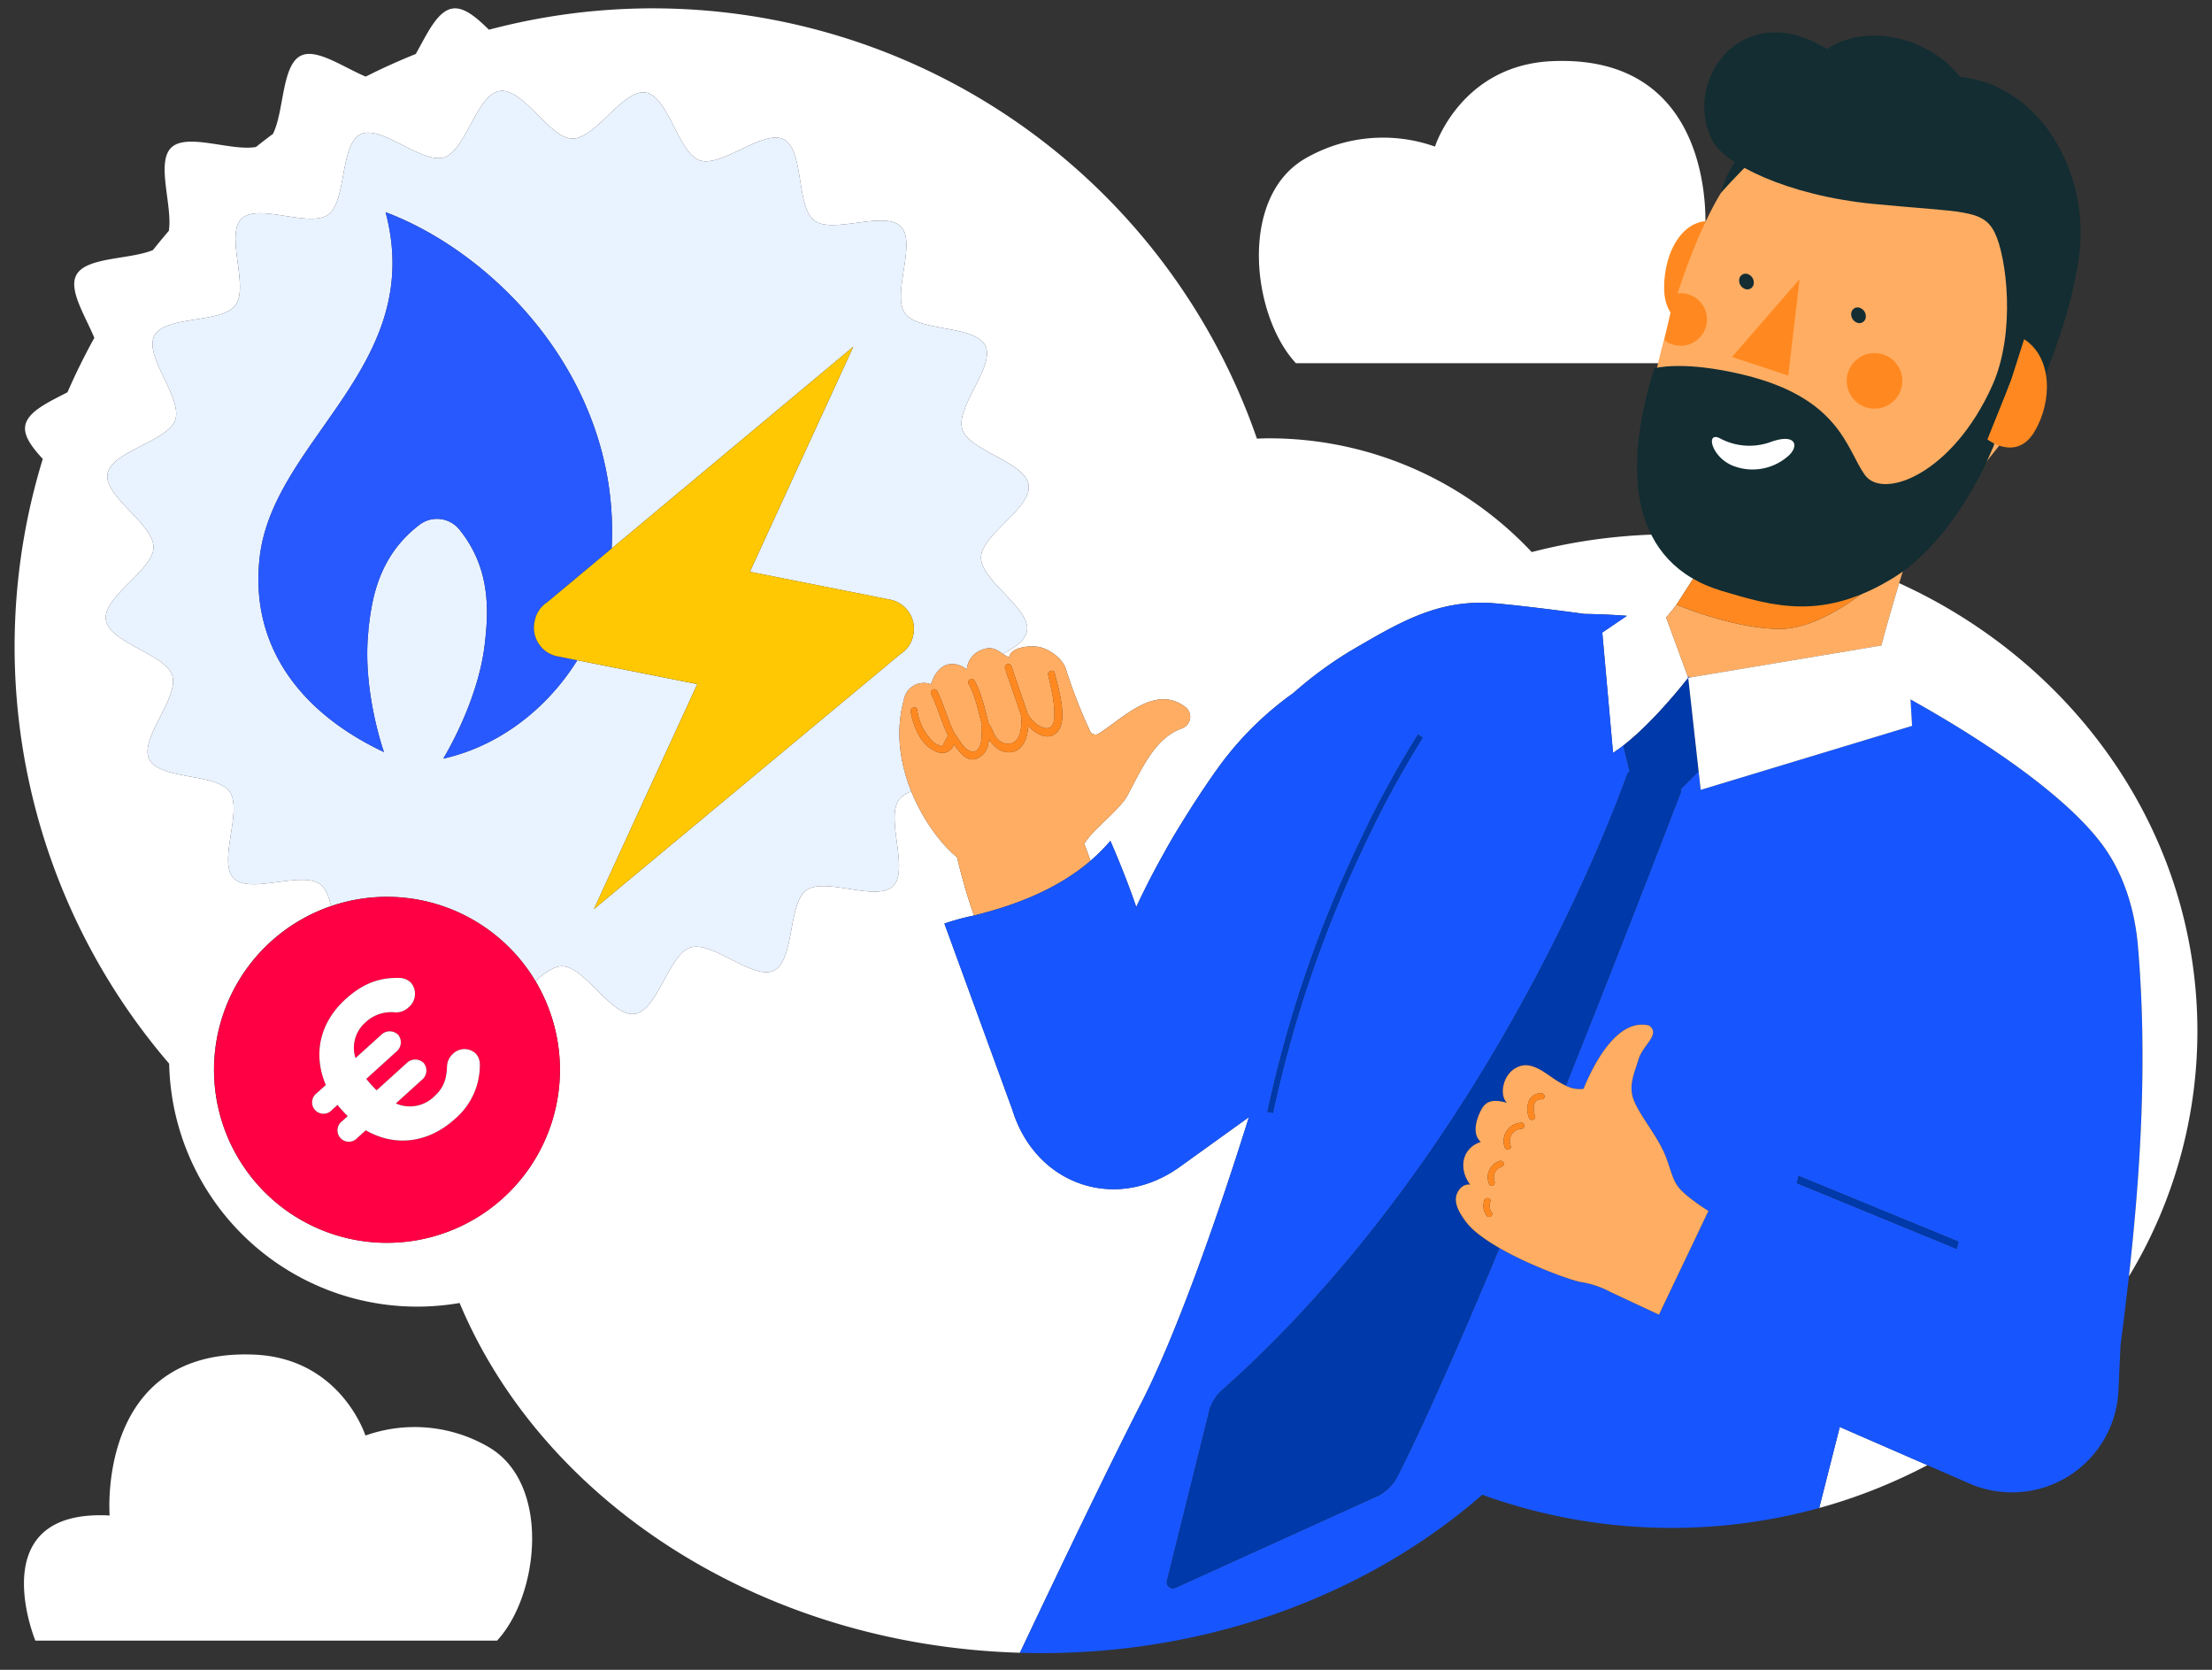 <?xml version="1.0" encoding="UTF-8"?>
<svg xmlns="http://www.w3.org/2000/svg" id="Calque_1" data-name="Calque 1" viewBox="0 0 530 400">
  <rect x="0" y="0" width="530" height="400" fill="#333333" stroke="none"/>
  <defs>
    <style>.cls-1{fill:#fff;}.cls-2{fill:#e9f2ff;}.cls-3{fill:#2859ff;}.cls-4{fill:#ffc802;}.cls-5{fill:#f04;}.cls-6{fill:#1756ff;}.cls-7{fill:#ffad63;}.cls-8{fill:#ff8920;}.cls-9{fill:#0039a9;}.cls-10{fill:#132d32;}</style>
  </defs>
  <title>offre-energie_1</title>
  <path class="cls-1" d="M435.89,361.234a129.36,129.36,0,0,0,25.923-10.259l-21-9.148Z"></path>
  <path class="cls-1" d="M299.238,267.61,282.7,279.5c-7.373,5.3-15.62,6.524-22.859,4.35-7.808-2.349-14.4-8.633-17.3-18.066l-16.26-44.55a56.067,56.067,0,0,1,7.088-1.927,124.829,124.829,0,0,1-4.038-13.931c-3.573-2.886-8.086-8.648-10.967-15.774a6.313,6.313,0,0,0-2.949,1.953c-3.3,4.424,2.509,16.849-1.445,20.716-3.936,3.844-16.222-2.237-20.739.971-4.48,3.171-2.792,16.792-7.779,19.257-4.9,2.421-14.685-7.173-20.021-5.519-5.2,1.614-7.808,15.083-13.36,15.895s-11.911-11.349-17.352-11.408c-2.039-.021-4.218,1.567-6.425,3.545a41.445,41.445,0,1,1-48.984-17.962c-.53-2.287-1.279-4.225-2.617-5.221-4.421-3.3-16.849,2.507-20.716-1.444-3.846-3.938,2.234-16.224-.969-20.742-3.174-4.477-16.794-2.79-19.261-7.778-2.418-4.9,7.178-14.687,5.522-20.022-1.612-5.193-15.083-7.808-15.891-13.358s11.348-11.913,11.406-17.352c.059-5.583-11.935-12.214-11.018-17.6.934-5.483,14.461-7.766,16.227-12.96,1.779-5.249-7.566-15.284-5.005-20.155,2.573-4.891,16.14-2.882,19.434-7.311S53.91,56.261,57.864,52.4c3.937-3.849,16.225,2.234,20.742-.971,4.479-3.176,2.794-16.793,7.779-19.257,4.9-2.422,14.686,7.172,20.021,5.519,5.2-1.613,7.809-15.083,13.36-15.895S131.677,33.142,137.118,33.2c5.583.059,12.212-11.936,17.6-11.021,5.484.938,7.767,14.462,12.957,16.23,5.253,1.778,15.284-7.566,20.155-5.007,4.894,2.576,2.885,16.14,7.309,19.438s16.853-2.511,20.719,1.441c3.846,3.937-2.24,16.223.969,20.741C220,79.5,233.621,77.814,236.089,82.8c2.421,4.9-7.175,14.686-5.522,20.021,1.615,5.195,15.086,7.81,15.895,13.36s-11.348,11.911-11.406,17.352c-.058,5.583,11.935,12.212,11.018,17.6-.382,2.233-2.852,3.935-5.765,5.519a7.143,7.143,0,0,0,1.5.812c.2-2.436,5.131-3,7.5-2.4s5.259,2.763,6.043,5.078a123.464,123.464,0,0,0,5.825,14.979,1.425,1.425,0,0,0,2.047.626c5.651-3.487,13.507-11.984,20.817-6.361a2.935,2.935,0,0,1-.8,5.071c-6.1,2.178-9.11,8.457-13.009,15.944-1.917,3.682-8.489,8.29-10.434,11.744.479,1.234.979,2.6,1.487,4.053a41.751,41.751,0,0,0,4.766-4.789c2.727,6.292,4.727,11.546,6.2,15.845,1.151-2.444,2.342-4.891,3.622-7.342q1.439-2.759,2.995-5.523l0,0c1.253-2.306,2.576-4.558,3.952-6.755q3.761-6.174,8.063-12.347c.2-.295.411-.584.626-.873a77.908,77.908,0,0,1,18.371-18.4,93.936,93.936,0,0,1,13.887-10.2c11.62-6.775,20.334-11.959,32.96-11.391,2.5.113,11.372,1.057,22.871,2.628,3.353.053,6.759.2,10.224.459l-5.908,4.009,2.578,28.81c.816-.523,1.646-1.12,2.479-1.767,6.756-5.244,13.717-13.9,15.231-15.829.2-.25.307-.393.307-.393l-.131-.359-5.158-14.063c.818-.96,1.651-1.993,2.486-3.094l6.391-9.949a58.663,58.663,0,0,0,2.984-6.465c-3.488-.274-7.013-.421-10.576-.421a133.077,133.077,0,0,0-33.5,4.26A86.236,86.236,0,0,0,304,105c-.953,0-1.9.041-2.841.072A153.17,153.17,0,0,0,117.15,7.118c-2.965-2.908-5.927-5.482-8.7-5.076-3.673.537-6.166,6.161-8.826,10.888q-6.132,2.457-11.993,5.42c-5.464-2.289-11.809-6.853-15.543-5.006C67.468,15.627,68.1,26.686,65.4,32.076q-2.064,1.532-4.072,3.134c-5.933,1.074-16.572-3.483-20.309.17-3.673,3.59.383,13.96-.569,19.922Q38.5,57.567,36.64,59.91c-5.609,2.317-16.055,1.6-18.366,6-1.874,3.565,2.1,9.669,4.329,15.025q-3.516,6.342-6.435,13.039c-4.56,2.358-9.542,4.623-10.119,8.008-.421,2.475,1.659,5.19,4.2,7.959A153.227,153.227,0,0,0,40.533,254.8a59.441,59.441,0,0,0,69.589,57.325c19.922,47.585,72.248,81.984,134.256,83.788,10.138-21.391,21.869-45.824,29.316-60.3C281.585,320.047,291.138,293.527,299.238,267.61Z"></path>
  <path class="cls-1" d="M427.359,87s13.74-33.382-18.8-31.654c0,0,3.413-42.44-36.652-40.7-21.9.952-28.084,20.468-28.084,20.468a37.211,37.211,0,0,0-31.143,2.894C296.731,47.291,299.906,75.613,310.5,87Z"></path>
  <path class="cls-1" d="M117.043,346.617a35.23,35.23,0,0,0-29.485-2.739S81.7,325.4,60.969,324.5c-37.933-1.649-34.7,38.532-34.7,38.532C-4.541,361.4,8.467,393,8.467,393H119.1C129.135,382.219,132.141,355.405,117.043,346.617Z"></path>
  <path class="cls-2" d="M216.553,167.722a4.836,4.836,0,0,1,6.517-3.8c2-6.082,6.175-5.42,8.589-3.557a5.379,5.379,0,0,1,3.511-4.668c2.529-1.033,3.737.02,5.138.96,2.913-1.584,5.383-3.286,5.765-5.519.917-5.391-11.076-12.02-11.018-17.6.058-5.44,12.218-11.8,11.406-17.352s-14.28-8.165-15.895-13.36c-1.653-5.335,7.943-15.122,5.522-20.021-2.468-4.989-16.087-3.3-19.258-7.779-3.209-4.518,2.876-16.8-.969-20.741-3.866-3.952-16.295,1.853-20.719-1.441s-2.415-16.863-7.309-19.438c-4.871-2.56-14.9,6.785-20.155,5.007-5.189-1.768-7.473-15.293-12.957-16.23-5.391-.916-12.02,11.079-17.6,11.021-5.44-.058-11.8-12.219-17.352-11.408s-8.165,14.281-13.36,15.895c-5.335,1.653-15.124-7.941-20.021-5.519-4.985,2.464-3.3,16.081-7.779,19.257-4.518,3.2-16.806-2.878-20.742.971-3.954,3.865,1.855,16.293-1.443,20.713S39.561,75.529,36.988,80.42c-2.561,4.871,6.784,14.906,5.005,20.155-1.767,5.193-15.293,7.477-16.227,12.96-.917,5.389,11.076,12.019,11.018,17.6-.058,5.439-12.218,11.8-11.406,17.352s14.28,8.165,15.891,13.358c1.656,5.335-7.94,15.124-5.522,20.022,2.468,4.988,16.087,3.3,19.261,7.778,3.2,4.517-2.876,16.8.969,20.742,3.866,3.951,16.294-1.853,20.716,1.444,1.339,1,2.087,2.934,2.617,5.221a41.469,41.469,0,0,1,48.984,17.962c2.207-1.978,4.386-3.566,6.425-3.545,5.44.058,11.8,12.218,17.352,11.408s8.165-14.281,13.36-15.895c5.335-1.654,15.124,7.94,20.021,5.519,4.988-2.464,3.3-16.086,7.779-19.257,4.517-3.208,16.8,2.873,20.739-.971,3.954-3.866-1.854-16.292,1.445-20.716a6.313,6.313,0,0,1,2.949-1.953C215.723,183.073,214.454,175.393,216.553,167.722ZM92.388,50.83c25.958,9.73,56.317,40.06,54.163,80.568l57.9-48.342-24.772,53.908,33.793,6.717a7.117,7.117,0,0,1,5.355,8.418,6.793,6.793,0,0,1-3.029,4.523L142.3,217.782l24.771-53.906-28.753-5.715c-7.218,11.58-18.669,20.56-32.118,23.562,0,0,8.421-13.576,9.972-27.631.775-7.027,1.687-17.581-6.07-27.2a6.913,6.913,0,0,0-9.743-1.075c-9.92,7.665-11.331,18.163-12.106,25.19l.033,0C86.707,165.346,92,180.155,92,180.155c-19.776-9.3-32.153-25.166-29.8-46.494C65.329,105.276,102.192,87.756,92.388,50.83Z"></path>
  <path class="cls-3" d="M62.2,133.661c-2.353,21.328,10.023,37.2,29.8,46.494,0,0-5.289-14.81-3.707-29.14l-.033,0c.776-7.027,2.187-17.526,12.106-25.19a6.913,6.913,0,0,1,9.743,1.075c7.757,9.615,6.845,20.168,6.07,27.2-1.551,14.055-9.972,27.631-9.972,27.631,13.449-3,24.9-11.982,32.118-23.562l-4.847-.964a6.982,6.982,0,0,1-5.386-8.288q.015-.065.031-.13l0,0a6.791,6.791,0,0,1,3.029-4.523l15.4-12.857c2.155-40.508-28.2-70.838-54.163-80.568C102.192,87.756,65.329,105.276,62.2,133.661Z"></path>
  <path class="cls-4" d="M128.122,148.778l0,0q-.016.065-.031.13a6.982,6.982,0,0,0,5.386,8.288l4.847.964,28.753,5.715L142.3,217.782l73.493-61.16a6.793,6.793,0,0,0,3.029-4.523,7.117,7.117,0,0,0-5.355-8.418l-33.793-6.717L204.45,83.056,146.55,131.4l-15.4,12.857A6.791,6.791,0,0,0,128.122,148.778Z"></path>
  <path class="cls-5" d="M123.446,228.469a41.434,41.434,0,1,0,4.849,6.548A41.453,41.453,0,0,0,123.446,228.469Zm-14.415,39.545c-6.743,6.1-14.723,6.6-21.385,2.739l-2.018,1.827a2.726,2.726,0,1,1-3.636-4.018l1.331-1.2a15.077,15.077,0,0,1-1.162-1.191c-.413-.457-.909-1.005-1.277-1.5l-1.33,1.2a2.727,2.727,0,1,1-3.637-4.018l2.156-1.951c-2.963-6.87-1.815-14.637,4.746-20.574,4.587-4.151,8.662-5.18,12.939-5.064a3.9,3.9,0,0,1,2.777,1.225,4.16,4.16,0,0,1-.654,5.824,4.292,4.292,0,0,1-3.166,1.2,8.926,8.926,0,0,0-7.116,2.37,8.049,8.049,0,0,0-2.415,8.581l6.147-5.563a2.9,2.9,0,0,1,4.067-.025,2.859,2.859,0,0,1-.43,4.043l-7.2,6.518c.367.5.821,1,1.234,1.457a16.014,16.014,0,0,0,1.244,1.283l7.2-6.517a2.9,2.9,0,0,1,4.066-.026,2.859,2.859,0,0,1-.43,4.044l-6.239,5.646a8.319,8.319,0,0,0,9.269-1.744c2.2-1.993,2.88-4.1,2.994-7.111a4.224,4.224,0,0,1,1.426-3.034,3.927,3.927,0,0,1,5.506,0,3.814,3.814,0,0,1,.928,2.317A16.9,16.9,0,0,1,109.031,268.014Z"></path>
  <path class="cls-1" d="M108.534,252.434a4.224,4.224,0,0,0-1.426,3.034c-.114,3.009-.792,5.118-2.994,7.111a8.319,8.319,0,0,1-9.269,1.744l6.239-5.646a2.859,2.859,0,0,0,.43-4.044,2.9,2.9,0,0,0-4.066.026l-7.2,6.517A16.014,16.014,0,0,1,89,259.894c-.413-.457-.867-.959-1.234-1.457l7.2-6.518a2.859,2.859,0,0,0,.43-4.043,2.9,2.9,0,0,0-4.067.025l-6.147,5.563a8.049,8.049,0,0,1,2.415-8.581,8.926,8.926,0,0,1,7.116-2.37,4.292,4.292,0,0,0,3.166-1.2,4.16,4.16,0,0,0,.654-5.824,3.9,3.9,0,0,0-2.777-1.225c-4.277-.116-8.352.913-12.939,5.064-6.561,5.937-7.709,13.7-4.746,20.574l-2.156,1.951a2.727,2.727,0,1,0,3.637,4.018l1.33-1.2c.367.5.863,1.046,1.277,1.5a15.077,15.077,0,0,0,1.162,1.191l-1.331,1.2a2.726,2.726,0,1,0,3.636,4.018l2.018-1.827c6.661,3.856,14.642,3.363,21.385-2.739a16.9,16.9,0,0,0,5.937-13.264,3.814,3.814,0,0,0-.928-2.317A3.927,3.927,0,0,0,108.534,252.434Z"></path>
  <path class="cls-6" d="M404.5,162.351s-.11.143-.307.393l.364.12Z"></path>
  <path class="cls-6" d="M404.373,161.993l.131.359.482-.08Z"></path>
  <path class="cls-7" d="M270.231,190.407c3.9-7.487,6.905-13.766,13.009-15.944a2.935,2.935,0,0,0,.8-5.071c-7.309-5.624-15.165,2.874-20.817,6.361a1.425,1.425,0,0,1-2.047-.626,123.464,123.464,0,0,1-5.825-14.979c-.784-2.315-3.674-4.476-6.043-5.078s-7.3-.036-7.5,2.4a7.143,7.143,0,0,1-1.5-.812c-1.4-.94-2.61-1.993-5.138-.96a5.379,5.379,0,0,0-3.511,4.668c-2.414-1.863-6.587-2.524-8.589,3.557a4.836,4.836,0,0,0-6.517,3.8c-2.1,7.671-.83,15.351,1.812,21.885,2.881,7.126,7.395,12.888,10.967,15.774a124.829,124.829,0,0,0,4.038,13.931c7.365-1.859,18.8-5.276,27.914-13.108-.508-1.454-1.008-2.819-1.487-4.053C261.742,198.7,268.314,194.089,270.231,190.407ZM228.554,178.3a2.9,2.9,0,0,1-3.778,1.9c-3.986-1.229-5.946-6.059-6.569-9.717-.174-1.023,1.389-1.5,1.565-.462a12.788,12.788,0,0,0,2.7,6.439c.516.6,1.514,1.855,2.381,2l.914.338,1.359-2.625c-1.545-3.185-2.41-6.669-4-9.83-.469-.932.921-1.787,1.394-.848,1.648,3.272,2.511,6.889,4.157,10.159.906,1.13,1.995,3.281,3.215,4,2.607,1.526,3.375-1.72,3.332-3.7-.017-.794-.251-1.635.08-2.239-.885-3.316-1.533-6.833-3.208-9.851-.508-.916.883-1.768,1.394-.848,1.791,3.226,2.481,6.944,3.441,10.475.767.75,1.05,2.172,1.67,3.019,1.823,2.489,5.045,2.286,5.842-1.08a11.206,11.206,0,0,0,.209-4.019c-1.217-3.8-2.636-7.535-3.85-11.337a.816.816,0,0,1,1.565-.461c1.21,3.789,2.624,7.511,3.838,11.3,1.427,2.829,6.144,5.813,6.4.969.18-3.4-.723-6.891-1.457-10.179-.228-1.02,1.336-1.489,1.565-.461.7,3.127,3.436,11.371.484,14.234-2.105,2.042-4.962.424-6.83-1.564-.165,2.746-1.164,5.731-3.895,6.241a4.6,4.6,0,0,1-3.907-1.187,13.157,13.157,0,0,1-1.672-1.868,5.844,5.844,0,0,1-.151,1.4,4.567,4.567,0,0,1-3.066,3.363C231.517,182.348,229.873,180.207,228.554,178.3Z"></path>
  <path class="cls-8" d="M233.671,181.857a4.567,4.567,0,0,0,3.066-3.363,5.844,5.844,0,0,0,.151-1.4,13.157,13.157,0,0,0,1.672,1.868,4.6,4.6,0,0,0,3.907,1.187c2.73-.51,3.73-3.5,3.895-6.241,1.868,1.988,4.725,3.606,6.83,1.564,2.952-2.863.215-11.107-.484-14.234-.229-1.027-1.793-.558-1.565.461.734,3.288,1.637,6.779,1.457,10.179-.256,4.845-4.973,1.861-6.4-.969-1.214-3.788-2.627-7.51-3.838-11.3a.816.816,0,0,0-1.565.461c1.214,3.8,2.634,7.536,3.85,11.337a11.206,11.206,0,0,1-.209,4.019c-.8,3.366-4.019,3.568-5.842,1.08-.62-.847-.9-2.268-1.67-3.019-.96-3.53-1.65-7.248-3.441-10.475-.511-.92-1.9-.068-1.394.848,1.675,3.018,2.323,6.535,3.208,9.851-.331.6-.1,1.445-.08,2.239.043,1.98-.725,5.227-3.332,3.7-1.221-.715-2.31-2.867-3.215-4-1.647-3.27-2.51-6.888-4.157-10.159-.473-.939-1.863-.083-1.394.848,1.592,3.162,2.458,6.645,4,9.83l-1.359,2.625-.914-.338c-.866-.145-1.865-1.4-2.381-2a12.788,12.788,0,0,1-2.7-6.439c-.176-1.035-1.739-.562-1.565.462.623,3.657,2.584,8.488,6.569,9.717a2.9,2.9,0,0,0,3.778-1.9C229.873,180.207,231.517,182.348,233.671,181.857Z"></path>
  <path class="cls-6" d="M510.086,305.761c2.742-24.588,4.515-51.705,2.165-79.122-.762-8.974-3.505-17.205-8.045-23.627-8.565-12.09-28.6-25.541-46.447-35.471l.373,6.336L407.49,189.209l-.5-4.457-4.3,4.291a1.456,1.456,0,0,1-.04.921c-10.593,27.548-19.693,50.685-27.487,70.106a7.237,7.237,0,0,0,4.252.765c2.542-6.227,8.205-17.03,15.722-15.168,2.848,2.133-1.5,4.632-2.522,8.042s-2.632,6.53-.994,10.237c1.821,4.122,5.915,8.66,7.715,13.69,2.057,5.748,1.517,6.421,7.266,10.608.856.623,1.782,1.235,2.743,1.832l-11.855,24.849-11.671-5.457a22.183,22.183,0,0,0-6.893-2.34c-1.752-.187-11.876-3.7-19.664-8.177-13.93,33.309-21.271,48.552-24.431,54.712a10.764,10.764,0,0,1-5.6,5.083l-47.661,21.637a1.463,1.463,0,0,1-1.979-1.634L289.56,338.7a10.041,10.041,0,0,1,3.182-5.621c62.809-55.843,93.054-136.171,97.107-147.518a1.444,1.444,0,0,1,.618-.75l-1.5-6.235c-.833.647-1.663,1.243-2.479,1.767l-2.578-28.81,5.908-4.009c-3.465-.26-6.871-.406-10.224-.459-11.5-1.572-20.373-2.516-22.871-2.628-12.627-.568-21.34,4.615-32.96,11.391a93.936,93.936,0,0,0-13.887,10.2,77.908,77.908,0,0,0-18.371,18.4c-.215.289-.43.578-.626.873q-4.3,6.17-8.063,12.347c-1.376,2.2-2.7,4.449-3.952,6.755l0,0q-1.551,2.763-2.995,5.523c-1.281,2.451-2.472,4.9-3.622,7.342-1.471-4.3-3.471-9.553-6.2-15.845a41.751,41.751,0,0,1-4.766,4.789c-9.115,7.832-20.549,11.249-27.914,13.108a56.067,56.067,0,0,0-7.088,1.927l16.26,44.55c2.9,9.433,9.494,15.717,17.3,18.066,7.24,2.173,15.486.947,22.859-4.35l16.535-11.894c-8.1,25.916-17.653,52.437-25.544,68-7.447,14.479-19.178,38.912-29.316,60.3,1.7.049,3.406.087,5.122.087,41.393,0,78.81-14.531,105.669-37.942a133.531,133.531,0,0,0,80.721,3.176l4.925-19.407,21,9.148,10.206,4.446a25.529,25.529,0,0,0,35.565-22.312l.507-10.9C508.781,316.879,509.459,311.385,510.086,305.761ZM303.694,266.308A290.434,290.434,0,0,1,325.717,201.8a241.559,241.559,0,0,1,14.035-25.819l1.117.733A240.436,240.436,0,0,0,326.912,202.4,289.053,289.053,0,0,0,305,266.579ZM430.961,281.7l38.3,15.744-.422,1.719-38.3-15.744Z"></path>
  <path class="cls-7" d="M409.251,133.081s26.888,11.3,41.419,5.367c0,0-13,12.233-24.208,12.208s-24.762-5.821-24.762-5.821h0c-.835,1.1-1.668,2.134-2.486,3.094l5.158,14.063.613.278,45.795-7.64c1.329-4.991,2.845-10.2,4.275-14.927,2.845-9.405,5.347-16.891,5.347-16.891s-44.592-12.783-47.6.107a41.661,41.661,0,0,1-1.726,5.5,58.663,58.663,0,0,1-2.984,6.465Z"></path>
  <path class="cls-8" d="M426.462,150.656c11.211.025,24.208-12.208,24.208-12.208-14.532,5.935-41.419-5.367-41.419-5.367l-1.159,1.8-6.391,9.949h0S415.252,150.632,426.462,150.656Z"></path>
  <path class="cls-9" d="M404.2,162.745c-1.514,1.926-8.475,10.585-15.231,15.829l1.5,6.235a1.444,1.444,0,0,0-.618.75c-4.053,11.347-34.3,91.675-97.107,147.518a10.041,10.041,0,0,0-3.182,5.621L279.6,378.749a1.463,1.463,0,0,0,1.979,1.634l47.661-21.637a10.764,10.764,0,0,0,5.6-5.083c3.16-6.16,10.5-21.4,24.431-54.712-3.533-2.03-6.585-4.259-8.158-6.465-1.1-1.543-2.236-3.219-2.272-5.114s1.58-3.93,3.441-3.573c-2.884-3.843-2.014-8.752,2.549-10.258-2.126-1.816-1.19-5.259.112-7.733s3.444-2.365,6.144-1.64c-2.015-1.848-.969-7.655,3.323-8.831,2.636-.723,5.245,1.241,7.5,2.788a23.172,23.172,0,0,0,3.264,1.946c7.794-19.42,16.894-42.557,27.487-70.106a1.456,1.456,0,0,0,.04-.921l4.3-4.291-2.433-21.888Z"></path>
  <path class="cls-1" d="M404.986,162.271l-.482.08.057.513,2.433,21.888.5,4.457,50.642-15.333-.373-6.336c17.852,9.93,37.882,23.381,46.447,35.471,4.54,6.422,7.284,14.653,8.045,23.627,2.35,27.417.577,54.535-2.165,79.122A113.4,113.4,0,0,0,526.5,247c0-47.264-29.175-88.091-71.444-107.3-1.43,4.727-2.946,9.937-4.275,14.927Z"></path>
  <path class="cls-7" d="M364.4,255.336c-4.292,1.176-5.338,6.984-3.323,8.831-2.7-.725-4.842-.833-6.144,1.64s-2.238,5.917-.112,7.733c-4.562,1.506-5.433,6.416-2.549,10.258-1.861-.358-3.478,1.677-3.441,3.573s1.172,3.57,2.272,5.114c1.573,2.206,4.625,4.435,8.158,6.465,7.789,4.476,17.912,7.989,19.664,8.177a22.183,22.183,0,0,1,6.893,2.34l11.671,5.457,11.855-24.849c-.961-.6-1.887-1.209-2.743-1.832-5.75-4.187-5.209-4.86-7.266-10.608-1.8-5.03-5.894-9.568-7.715-13.69-1.638-3.707-.024-6.828.994-10.237s5.37-5.909,2.522-8.042c-7.517-1.862-13.18,8.941-15.722,15.168a7.237,7.237,0,0,1-4.252-.765,23.172,23.172,0,0,1-3.264-1.946C369.648,256.577,367.04,254.613,364.4,255.336Zm1.9,8.423a3.235,3.235,0,0,1,3.036-1.912c.949.053.988,1.539.031,1.485-2.236-.125-2.079,2.6-1.568,4.03.323.9-1.106,1.309-1.428.412A5.268,5.268,0,0,1,366.306,263.759Zm-1.794,5.175c.955-.066.984,1.419.031,1.485a2.913,2.913,0,0,0-2.562,4.044c.328.9-1.1,1.307-1.428.412A4.409,4.409,0,0,1,364.512,268.934Zm-8.35,22.247a4.116,4.116,0,0,1-.513-3.654c.309-.9,1.755-.558,1.444.347a2.726,2.726,0,0,0,.335,2.532C357.972,291.194,356.7,291.965,356.162,291.181Zm1.931-8.269c.383.862-.879,1.647-1.266.776a4.091,4.091,0,0,1,2.551-5.6.743.743,0,0,1,.412,1.428A2.594,2.594,0,0,0,358.093,282.913Z"></path>
  <path class="cls-8" d="M367.8,267.362c-.511-1.427-.668-4.155,1.568-4.03.957.053.918-1.432-.031-1.485a3.235,3.235,0,0,0-3.036,1.912,5.268,5.268,0,0,0,.071,4.015C366.7,268.671,368.127,268.263,367.8,267.362Z"></path>
  <path class="cls-8" d="M361.981,274.463a2.913,2.913,0,0,1,2.562-4.044c.953-.066.924-1.551-.031-1.485a4.409,4.409,0,0,0-3.959,5.941C360.88,275.77,362.309,275.362,361.981,274.463Z"></path>
  <path class="cls-8" d="M359.79,279.518a.743.743,0,0,0-.412-1.428,4.091,4.091,0,0,0-2.551,5.6c.387.871,1.65.086,1.266-.776A2.594,2.594,0,0,1,359.79,279.518Z"></path>
  <path class="cls-8" d="M357.094,287.874c.311-.9-1.136-1.244-1.444-.347a4.116,4.116,0,0,0,.513,3.654c.54.784,1.81.013,1.266-.776A2.726,2.726,0,0,1,357.094,287.874Z"></path>
  <polygon class="cls-9" points="468.834 299.161 469.257 297.442 430.961 281.698 430.539 283.417 468.834 299.161"></polygon>
  <path class="cls-9" d="M326.912,202.4a240.436,240.436,0,0,1,13.957-25.685l-1.117-.733A241.559,241.559,0,0,0,325.717,201.8a290.434,290.434,0,0,0-22.023,64.511l1.309.271A289.053,289.053,0,0,1,326.912,202.4Z"></path>
  <path class="cls-8" d="M408.975,63.705,406.887,79.06s-8.1-.886-8.161-9.985,4.935-17.568,12.447-15.918Z"></path>
  <path class="cls-7" d="M412.356,46.2s-7.716,11.7-14.214,37.254-3.172,37.24,9.022,51.931,46.392,2.524,61.594-16.12S492.2,94.86,487.91,60.816,435.931,3.034,412.356,46.2"></path>
  <polygon class="cls-8" points="431.181 66.862 428.475 89.987 414.99 85.503 431.181 66.862"></polygon>
  <path class="cls-10" d="M420.205,67.852a1.534,1.534,0,0,1-1.912,1.424,2.155,2.155,0,0,1-1.581-2.244,1.535,1.535,0,0,1,1.912-1.424,2.155,2.155,0,0,1,1.581,2.244"></path>
  <path class="cls-10" d="M447.047,75.933a1.534,1.534,0,0,1-1.912,1.424,2.155,2.155,0,0,1-1.581-2.244,1.535,1.535,0,0,1,1.912-1.424,2.155,2.155,0,0,1,1.581,2.244"></path>
  <path class="cls-8" d="M455.625,92.762a6.66,6.66,0,1,1-4.957-8.007,6.659,6.659,0,0,1,4.957,8.007"></path>
  <path class="cls-8" d="M401.351,70.384a6.22,6.22,0,0,1,.937-.129,6.292,6.292,0,1,1,.792,12.559,6.438,6.438,0,0,1-4.294-1.321c.9-4.155,1.615-7.312,2.564-11.108"></path>
  <path class="cls-10" d="M412.356,46.2s14.693-16.938,22.529-18.162c9.486-1.481,10.28,8.677,18.829,8.875s17.611-1.235,23.806,7.308c6.781,9.351,7.607,57.648,11.173,49.043,4.624-11.16,9.322-24.989,9.242-33.933-.067-7.539-2.541-13.486-7.978-20.87-8.582-11.655-23.779-16.48-34.454-18.594S416.816,28.182,412.356,46.2Z"></path>
  <path class="cls-10" d="M396.423,88.212s6.845-1.955,21.387,1.574c23.134,5.614,24.63,17.873,29,23.973s21.138-.251,30.606-21.55c5.624-12.649,3.383-30.665.545-36.436s-7.764-4.847-28.956-6.913-35.722-9.736-38.56-14.952c-7.652-14.073,6.672-34.944,27.3-22.154,9.809-6.55,24.761-2.525,31.887,6.667,26.737,2.783,39.461,42.121,18.167,65.411-2.416,2.643-6.01,1.3-10.08,22.915-6.324,15.187-15.482,26.285-23.581,31.37-17.285,10.853-29.333,7.071-41.519,3.453-21.84-6.485-24.136-28.5-16.206-53.359"></path>
  <path class="cls-8" d="M481.763,91.37l-5.578,13.889s6.913,5.42,11.258-1.828,4.34-17.818-2.461-22.18Z"></path>
  <path class="cls-1" d="M412.28,105.094a14.911,14.911,0,0,0,11.68.887c6.139-2.29,7.154.574,4.816,2.963a12.894,12.894,0,0,1-13.1,2.8c-5.685-1.932-7.207-8.8-3.392-6.645"></path>
</svg>
